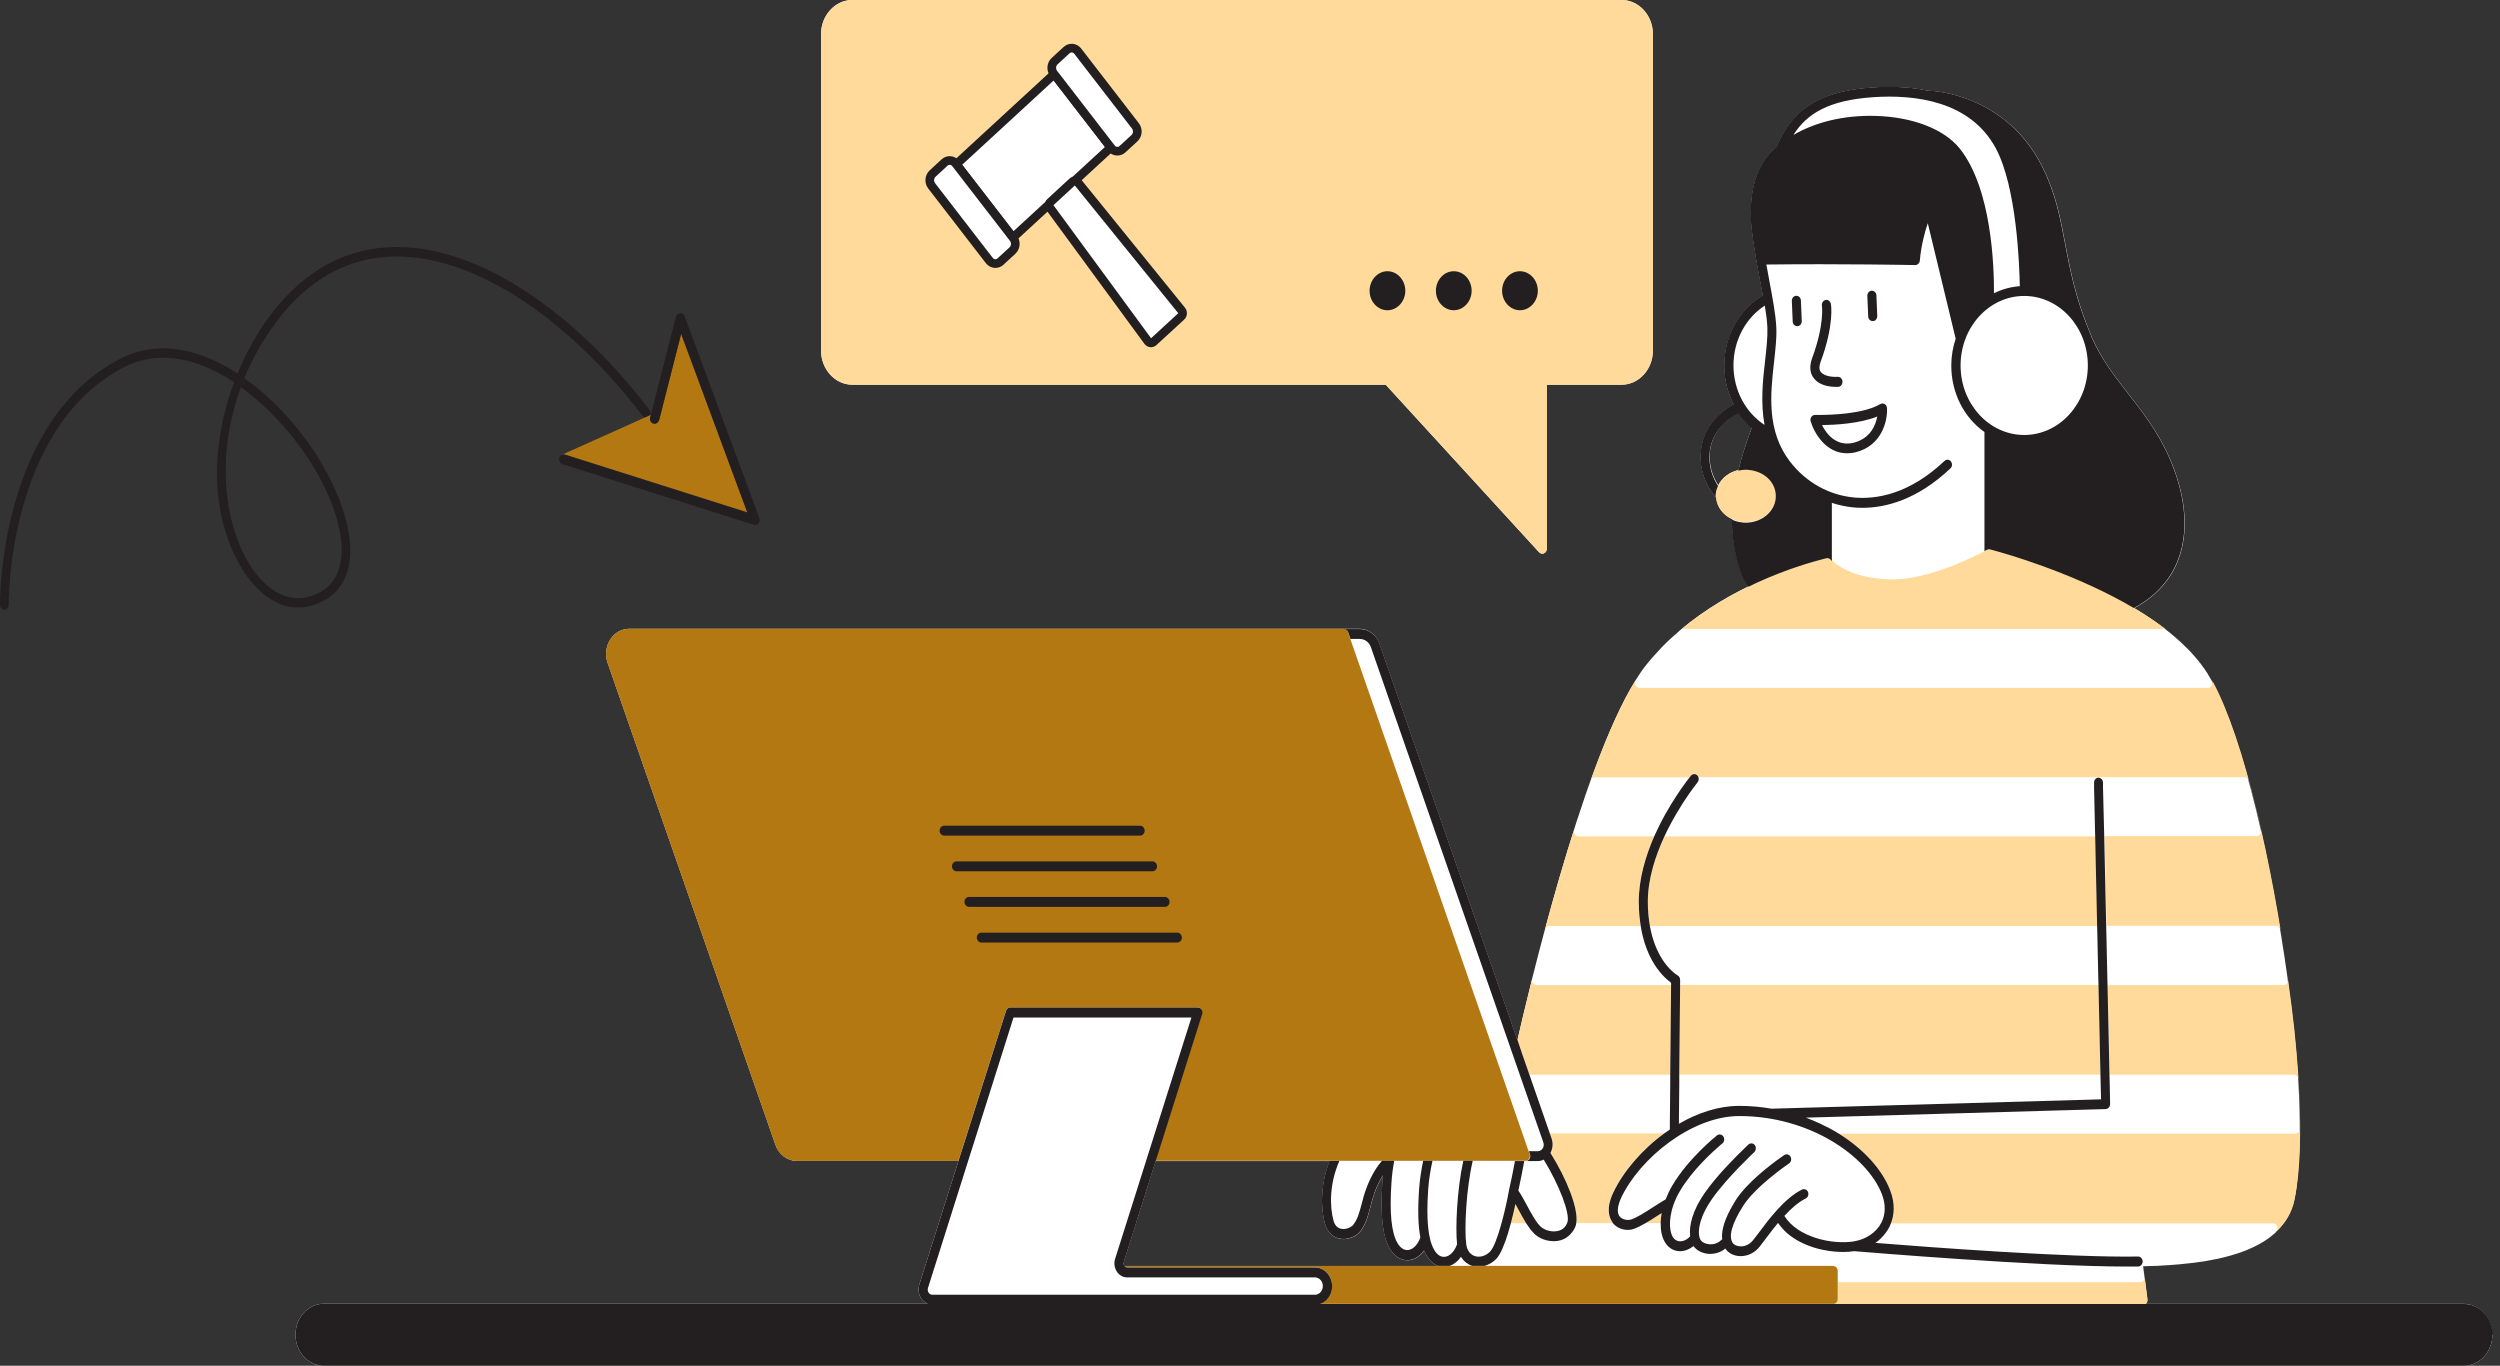 <svg width="216" height="118" viewBox="0 0 216 118" fill="none" xmlns="http://www.w3.org/2000/svg">
<rect x="0" y="0" width="216" height="118" fill="#333333" stroke="none"/>
<path d="M73.644 0C72.153 0 70.938 1.328 70.938 2.957V30.282C70.938 31.911 72.153 33.239 73.644 33.239H119.727L132.974 47.711C133.048 47.791 133.154 47.837 133.249 47.837C133.302 47.837 133.354 47.837 133.397 47.803C133.545 47.734 133.64 47.584 133.64 47.41V33.239H140.099C141.59 33.239 142.806 31.911 142.806 30.282V2.957C142.806 1.328 141.59 0 140.099 0H73.634H73.644ZM150.206 40.608C150.502 39.383 150.904 38.171 151.358 36.935C150.935 36.565 150.555 36.127 150.227 35.653C150.217 35.653 150.195 35.676 150.185 35.688C150.164 35.688 148.092 36.635 147.764 38.818C147.552 40.215 148.049 41.301 148.462 41.924C148.779 41.278 149.424 40.781 150.206 40.608ZM114.875 100.318H99.841L97.082 109.049C97.05 109.153 97.061 109.269 97.124 109.361C97.135 109.384 97.156 109.384 97.167 109.407C97.198 109.407 97.23 109.384 97.272 109.384H124.273C123.882 109.246 123.533 108.934 123.258 108.483C123.184 108.356 123.11 108.206 123.047 108.056C122.708 108.518 122.275 108.807 121.789 108.876C121.725 108.876 121.662 108.888 121.588 108.888C121.006 108.888 120.467 108.53 120.087 107.894C119.452 106.82 119.251 104.984 119.442 102.131C119.452 101.935 119.473 101.738 119.495 101.554C119.262 101.923 119.008 102.397 118.776 103.032C118.628 103.436 118.522 103.852 118.416 104.245C118.215 105.03 118.025 105.758 117.539 106.393C117.2 106.82 116.45 107.19 115.71 107.017C115.107 106.878 114.674 106.416 114.473 105.7C114.113 104.383 114.082 102.362 114.875 100.318ZM215.34 115.321C215.34 116.799 214.24 118 212.887 118H27.984C26.631 118 25.531 116.799 25.531 115.321C25.531 113.842 26.631 112.641 27.984 112.641H80.167C79.934 112.549 79.723 112.399 79.586 112.168C79.364 111.821 79.3 111.382 79.427 110.99L82.81 100.306H68.855C68.031 100.306 67.28 99.74 66.994 98.897L52.5 57.273C52.268 56.603 52.352 55.853 52.722 55.264C53.092 54.675 53.706 54.328 54.361 54.328H117.475C118.226 54.328 118.903 54.837 119.167 55.599L131.103 89.877C131.874 86.482 136.536 66.421 141.326 58.752C141.474 58.521 141.6 58.324 141.727 58.14C141.865 57.932 141.992 57.747 142.118 57.597C142.319 57.343 142.531 57.077 142.753 56.823C142.795 56.777 142.837 56.731 142.88 56.684C143.091 56.453 143.303 56.211 143.525 55.98C143.525 55.98 143.535 55.968 143.546 55.957C143.799 55.691 144.074 55.425 144.349 55.171C146.474 53.196 148.895 51.718 151.105 50.644C150.851 50.309 150.629 49.963 150.491 49.581C149.899 47.976 149.667 46.405 149.667 44.846C148.906 44.488 148.367 43.818 148.292 43.033C147.912 42.606 146.654 41 147.003 38.69C147.362 36.277 149.35 35.168 149.804 34.948C149.286 33.955 148.99 32.812 148.99 31.588C148.99 28.966 150.343 26.691 152.32 25.536C152.257 25.178 152.183 24.797 152.109 24.404C151.845 23.006 151.549 21.424 151.358 19.796C151.242 18.814 151.009 15.43 152.828 13.363C153.029 13.132 153.261 12.912 153.504 12.704C154.731 9.875 156.634 7.911 161.782 7.565C163.273 7.461 164.943 7.496 166.582 7.842C167.058 7.842 173.316 8.131 176.477 14.437C177.619 16.712 178.021 18.837 178.444 21.089C178.877 23.341 179.321 25.674 180.505 28.562C180.579 28.735 180.653 28.908 180.717 29.081C180.717 29.081 180.717 29.093 180.717 29.104C181.562 31.045 182.704 32.5 183.909 34.048C185.442 36.011 187.028 38.032 188.075 41.197C188.688 43.068 189.449 46.66 187.557 49.674C186.817 50.852 185.759 51.81 184.385 52.55C185.664 53.3 186.88 54.144 187.948 55.067C187.969 55.09 188.001 55.114 188.022 55.137C188.244 55.333 188.466 55.529 188.677 55.737C188.698 55.76 188.73 55.783 188.751 55.807C188.973 56.014 189.185 56.234 189.386 56.453C189.386 56.453 189.396 56.465 189.407 56.476C189.608 56.707 189.808 56.927 189.999 57.169C190.041 57.227 190.083 57.285 190.136 57.343C190.348 57.62 190.548 57.909 190.728 58.186C190.728 58.186 190.728 58.197 190.739 58.209C190.76 58.243 190.781 58.29 190.802 58.324C190.897 58.474 190.982 58.625 191.077 58.786C191.077 58.786 191.077 58.798 191.088 58.809C193.9 63.914 196.3 74.828 197.653 84.564C197.653 84.588 197.653 84.611 197.653 84.634C197.864 86.193 198.065 87.718 198.224 89.196C198.266 89.6 199.281 98.551 198.224 103.679C197.991 104.799 197.431 105.677 196.67 106.404C196.659 106.428 196.648 106.451 196.638 106.462C196.511 106.578 196.384 106.693 196.247 106.797C196.194 106.843 196.141 106.878 196.088 106.924C195.961 107.017 195.824 107.12 195.686 107.201C195.612 107.248 195.528 107.305 195.443 107.351C195.306 107.432 195.168 107.513 195.031 107.582C194.915 107.64 194.798 107.698 194.682 107.756C194.481 107.848 194.27 107.94 194.048 108.033C193.9 108.091 193.741 108.148 193.593 108.206C193.477 108.241 193.361 108.287 193.244 108.322C193.065 108.379 192.885 108.437 192.705 108.483C192.61 108.506 192.504 108.541 192.409 108.564C191.817 108.726 191.193 108.853 190.559 108.957C190.517 108.957 190.464 108.968 190.422 108.98C190.126 109.026 189.83 109.072 189.534 109.107C189.491 109.107 189.449 109.107 189.407 109.119C188.72 109.199 188.022 109.269 187.335 109.315C187.313 109.315 187.282 109.315 187.261 109.315C186.954 109.338 186.637 109.35 186.33 109.373C186.267 109.373 186.203 109.373 186.151 109.373C185.823 109.384 185.495 109.396 185.167 109.407L185.527 112.26C185.537 112.375 185.516 112.491 185.442 112.583C185.421 112.618 185.389 112.63 185.368 112.653H212.855C214.208 112.653 215.308 113.854 215.308 115.332L215.34 115.321Z" fill="white"/>
<path d="M132.974 47.711L119.727 33.239H73.644C72.153 33.239 70.938 31.911 70.938 30.282V2.957C70.938 1.328 72.153 0 73.644 0H140.11C141.6 0 142.816 1.328 142.816 2.957V30.282C142.816 31.911 141.6 33.239 140.11 33.239H133.65V47.41C133.65 47.584 133.555 47.745 133.407 47.803C133.354 47.826 133.312 47.837 133.259 47.837C133.153 47.837 133.058 47.791 132.984 47.711H132.974ZM149.656 44.846C149.899 44.962 150.164 45.043 150.449 45.077C150.587 45.1 150.713 45.112 150.851 45.112C152.278 45.112 153.452 44.084 153.452 42.825C153.452 41.566 152.384 40.642 151.041 40.55C150.978 40.55 150.914 40.538 150.851 40.538C150.629 40.538 150.417 40.573 150.206 40.619C149.424 40.792 148.768 41.289 148.462 41.936C148.324 42.213 148.25 42.513 148.25 42.837C148.25 42.906 148.271 42.975 148.271 43.044C148.356 43.841 148.884 44.511 149.646 44.858L149.656 44.846ZM141.717 58.14C141.579 58.336 141.452 58.544 141.315 58.752C141.463 58.521 141.59 58.324 141.717 58.14ZM198.255 89.161C198.097 87.694 197.906 86.158 197.684 84.611C197.706 84.738 197.674 84.853 197.589 84.957C197.515 85.05 197.41 85.107 197.293 85.107H182.101L182.271 92.857H198.192C198.403 92.857 198.573 93.03 198.583 93.261C198.668 94.774 198.721 96.206 198.721 97.523C198.721 97.638 198.678 97.742 198.604 97.823C198.53 97.904 198.435 97.95 198.329 97.95H158.864C161.053 99.313 162.617 101.08 163.294 102.813C163.78 104.037 163.643 105.018 163.379 105.7H196.395C196.564 105.7 196.701 105.815 196.765 105.977C196.818 106.127 196.765 106.277 196.691 106.393C197.452 105.665 198.012 104.787 198.245 103.667C199.313 98.539 198.298 89.588 198.245 89.184L198.255 89.161ZM197.674 84.53C197.674 84.53 197.674 84.576 197.674 84.599C197.674 84.599 197.674 84.553 197.674 84.53ZM191.119 59.214C191.045 59.352 190.918 59.433 190.781 59.433H141.653C141.505 59.433 141.378 59.341 141.304 59.202C141.241 59.063 141.241 58.89 141.326 58.763C136.536 66.432 131.874 86.493 131.103 89.889L131.462 90.917L132.139 92.857H144.317L144.381 85.107H132.762C132.635 85.107 132.53 85.05 132.445 84.934C132.371 84.83 132.35 84.692 132.382 84.564C132.699 83.283 133.069 81.85 133.481 80.326C133.534 80.141 133.682 80.014 133.862 80.014H141.748C141.653 79.402 141.579 78.721 141.579 77.97C141.569 75.972 142.161 73.985 142.911 72.264H136.367C136.24 72.264 136.124 72.195 136.05 72.08C135.976 71.964 135.955 71.826 135.997 71.687C136.484 70.174 136.959 68.754 137.424 67.437C137.488 67.275 137.625 67.16 137.795 67.16H145.967C146.03 67.079 146.083 67.021 146.093 66.998C146.241 66.825 146.485 66.813 146.643 66.963C146.696 67.021 146.728 67.079 146.749 67.148H193.921C194.09 67.148 194.249 67.275 194.301 67.46C194.661 68.776 195.02 70.209 195.359 71.71C195.39 71.837 195.359 71.976 195.285 72.08C195.211 72.184 195.094 72.241 194.978 72.241H181.837L182.006 79.991H196.659C196.849 79.991 197.008 80.141 197.05 80.349C197.272 81.723 197.494 83.121 197.684 84.518C196.331 74.782 193.931 63.868 191.119 58.763C191.193 58.89 191.193 59.063 191.119 59.191V59.214ZM196.67 106.439C196.67 106.439 196.691 106.393 196.701 106.381C196.564 106.52 196.426 106.659 196.268 106.774C196.405 106.67 196.543 106.555 196.659 106.439H196.67ZM188.783 55.772C188.783 55.772 188.73 55.726 188.709 55.703C188.73 55.726 188.762 55.749 188.783 55.772ZM189.438 56.442C189.438 56.442 189.428 56.43 189.417 56.419C189.417 56.419 189.428 56.43 189.438 56.442ZM188.783 55.772C189.005 55.991 189.216 56.199 189.417 56.419C189.216 56.199 189.005 55.98 188.783 55.772ZM188.709 55.703C188.497 55.506 188.275 55.298 188.053 55.102C188.286 55.298 188.497 55.495 188.709 55.703ZM143.535 55.957C143.789 55.691 144.064 55.425 144.339 55.171C144.064 55.425 143.799 55.691 143.535 55.957ZM145.427 54.34H186.975C187.06 54.34 187.134 54.363 187.197 54.421C187.461 54.629 187.715 54.836 187.958 55.044C186.88 54.12 185.675 53.289 184.396 52.527C184.11 52.353 183.814 52.192 183.529 52.03C178.792 49.408 173.591 47.895 172.27 47.537C172.111 47.491 172.005 47.468 171.963 47.456C171.868 47.433 171.773 47.456 171.699 47.491C171.699 47.491 171.614 47.537 171.487 47.606C170.515 48.126 166.36 50.217 163.125 50.055C160.08 49.94 158.653 48.785 158.293 48.438C158.23 48.38 158.198 48.334 158.198 48.334C158.103 48.219 157.966 48.161 157.828 48.196C157.797 48.196 157.68 48.23 157.511 48.276C156.708 48.473 154.498 49.085 151.845 50.298C151.601 50.413 151.348 50.529 151.094 50.656C148.884 51.73 146.464 53.208 144.339 55.183C144.613 54.929 144.888 54.686 145.184 54.432C145.248 54.374 145.332 54.34 145.427 54.34ZM187.969 55.044C187.969 55.044 188.022 55.09 188.043 55.114C188.022 55.09 187.99 55.067 187.969 55.044ZM185.305 110.285C185.315 110.412 185.284 110.528 185.21 110.631C185.136 110.724 185.03 110.782 184.914 110.782H158.769V112.248C158.769 112.456 158.632 112.618 158.463 112.664H185.389C185.389 112.664 185.442 112.63 185.463 112.595C185.527 112.502 185.558 112.387 185.548 112.271L185.188 109.419L185.294 110.297L185.305 110.285ZM130.944 104.025C130.849 104.487 130.711 105.076 130.553 105.677H131.874C131.652 105.319 131.441 104.926 131.229 104.533C131.134 104.36 131.039 104.187 130.954 104.025H130.944ZM181.055 72.264H143.81C143.017 73.974 142.362 75.983 142.372 77.958C142.372 78.732 142.446 79.402 142.552 80.014H181.213L181.044 72.264H181.055ZM134.063 98.389C134.2 98.793 134.158 99.244 133.957 99.613C135.363 101.842 136.399 104.453 136.188 105.677H139.37C139.37 105.677 139.338 105.654 139.317 105.631C138.989 105.203 138.725 104.406 139.359 103.055C140.215 101.242 141.812 99.359 143.768 97.927H133.894L134.052 98.389H134.063ZM142.192 105.677H143.503C143.503 105.4 143.535 105.111 143.588 104.799C143.461 104.88 143.334 104.961 143.207 105.042C142.848 105.273 142.51 105.492 142.182 105.677H142.192ZM181.33 85.096H145.163L145.1 92.846H181.488L181.319 85.096H181.33ZM153.621 105.677H153.663C153.663 105.677 153.652 105.654 153.642 105.654C153.642 105.654 153.631 105.677 153.621 105.677Z" fill="#FFDA9B"/>
<path d="M102.114 81.007C102.114 80.765 101.935 80.58 101.723 80.58H84.787C84.565 80.58 84.396 80.776 84.396 81.007C84.396 81.238 84.576 81.435 84.787 81.435H101.723C101.945 81.435 102.114 81.238 102.114 81.007Z" fill="#B47812"/>
<path d="M83.719 78.351H100.655C100.877 78.351 101.047 78.154 101.047 77.924C101.047 77.692 100.867 77.496 100.655 77.496H83.719C83.497 77.496 83.328 77.692 83.328 77.924C83.328 78.154 83.508 78.351 83.719 78.351Z" fill="#B47812"/>
<path d="M99.588 75.279C99.81 75.279 99.979 75.082 99.979 74.852C99.979 74.621 99.799 74.424 99.588 74.424H82.651C82.429 74.424 82.26 74.621 82.26 74.852C82.26 75.082 82.44 75.279 82.651 75.279H99.588Z" fill="#B47812"/>
<path d="M81.573 72.195H98.509C98.731 72.195 98.9 71.999 98.9 71.768C98.9 71.537 98.721 71.341 98.509 71.341H81.573C81.351 71.341 81.182 71.537 81.182 71.768C81.182 71.999 81.362 72.195 81.573 72.195Z" fill="#B47812"/>
<path d="M103.489 87.048H87.282C87.113 87.048 86.965 87.163 86.912 87.336L83.074 99.452L82.799 100.306H68.844C68.02 100.306 67.269 99.74 66.984 98.897L52.49 57.273C52.257 56.603 52.342 55.853 52.712 55.264C53.082 54.675 53.695 54.328 54.35 54.328H116.09C116.249 54.328 116.397 54.444 116.46 54.605L116.661 55.183L132.064 99.44L132.16 99.717C132.202 99.844 132.191 99.995 132.117 100.11C132.043 100.226 131.927 100.295 131.79 100.295H99.82L100.095 99.44L103.837 87.602C103.88 87.475 103.859 87.325 103.785 87.209C103.711 87.094 103.594 87.025 103.467 87.025L103.489 87.048Z" fill="#B47812"/>
<path d="M158.389 109.373H97.272C97.272 109.373 97.198 109.384 97.167 109.396C97.22 109.453 97.294 109.5 97.378 109.5H113.606C114.124 109.5 114.579 109.788 114.843 110.239C114.991 110.493 115.086 110.793 115.086 111.116C115.086 111.371 115.033 111.602 114.938 111.809C114.758 112.214 114.441 112.514 114.05 112.653H158.473C158.653 112.606 158.78 112.445 158.78 112.237V109.811C158.78 109.58 158.6 109.384 158.389 109.384V109.373Z" fill="#B47812"/>
<path d="M129.781 25.12C129.781 24.184 130.479 23.434 131.325 23.434C132.17 23.434 132.868 24.196 132.868 25.12C132.868 26.044 132.17 26.806 131.325 26.806C130.479 26.806 129.781 26.044 129.781 25.12ZM125.605 23.434C126.461 23.434 127.149 24.196 127.149 25.12C127.149 26.044 126.451 26.806 125.605 26.806C124.759 26.806 124.062 26.044 124.062 25.12C124.062 24.196 124.759 23.434 125.605 23.434ZM119.875 26.806C119.019 26.806 118.332 26.044 118.332 25.12C118.332 24.196 119.029 23.434 119.875 23.434C120.721 23.434 121.419 24.196 121.419 25.12C121.419 26.044 120.721 26.806 119.875 26.806ZM113.606 111.867C113.987 111.867 114.293 111.532 114.293 111.117C114.293 110.701 113.987 110.366 113.606 110.366H97.378C97.029 110.366 96.691 110.181 96.49 109.858C96.289 109.546 96.226 109.142 96.342 108.772L102.939 87.914H87.567L80.178 111.278C80.135 111.417 80.156 111.567 80.231 111.682C80.305 111.798 80.431 111.867 80.569 111.867H113.617H113.606ZM215.34 115.321C215.34 116.799 214.24 118 212.887 118H27.984C26.631 118 25.531 116.799 25.531 115.321C25.531 113.842 26.631 112.641 27.984 112.641H80.167C79.934 112.549 79.723 112.398 79.586 112.168C79.364 111.821 79.3 111.382 79.427 110.989L82.81 100.306L83.085 99.452L86.922 87.336C86.975 87.163 87.123 87.048 87.293 87.048H103.499C103.626 87.048 103.742 87.117 103.816 87.232C103.89 87.348 103.912 87.487 103.869 87.625L100.127 99.463L99.852 100.318L97.093 109.049C97.061 109.153 97.072 109.269 97.135 109.361C97.145 109.384 97.167 109.384 97.177 109.407C97.23 109.465 97.304 109.511 97.389 109.511H113.617C114.135 109.511 114.589 109.8 114.854 110.25C115.002 110.504 115.097 110.805 115.097 111.128C115.097 111.382 115.044 111.613 114.949 111.821C114.769 112.225 114.452 112.526 114.061 112.664H212.897C214.251 112.664 215.35 113.865 215.35 115.344L215.34 115.321ZM152.458 36.727C152.098 34.787 152.31 32.823 152.511 31.102C152.627 30.075 152.733 29.093 152.701 28.284C152.68 27.742 152.595 27.106 152.479 26.402C150.861 27.453 149.773 29.37 149.773 31.564C149.773 33.759 150.851 35.664 152.458 36.715V36.727ZM154.942 11.665C156.856 10.545 159.319 9.944 162.004 10.013C165.229 10.094 167.956 11.145 169.309 12.82C172.1 16.296 172.291 23.087 172.28 25.339C172.967 24.993 173.718 24.785 174.511 24.727C174.479 22.995 174.257 16.169 172.428 12.797C170.229 8.72 165.461 8.154 161.846 8.396C157.966 8.662 156.116 9.828 154.953 11.653L154.942 11.665ZM174.891 25.57C171.857 25.57 169.394 28.261 169.394 31.576C169.394 34.891 171.857 37.582 174.891 37.582C177.926 37.582 180.389 34.891 180.389 31.576C180.389 28.261 177.926 25.57 174.891 25.57ZM148.271 43.021C147.891 42.594 146.633 40.989 146.982 38.679C147.341 36.265 149.329 35.156 149.783 34.937C149.265 33.944 148.969 32.8 148.969 31.576C148.969 28.954 150.322 26.679 152.299 25.524C152.236 25.166 152.162 24.785 152.088 24.392C151.823 22.995 151.528 21.413 151.337 19.784C151.221 18.802 150.988 15.418 152.807 13.351C153.008 13.12 153.24 12.901 153.483 12.693C154.71 9.863 156.613 7.9 161.761 7.553C163.252 7.449 164.922 7.484 166.561 7.83C167.036 7.83 173.295 8.119 176.456 14.425C177.598 16.7 178 18.826 178.422 21.078C178.856 23.33 179.3 25.663 180.484 28.55C180.558 28.723 180.632 28.896 180.695 29.07C180.695 29.07 180.695 29.081 180.695 29.093C181.541 31.033 182.683 32.488 183.888 34.036C185.421 35.999 187.007 38.02 188.053 41.185C188.667 43.056 189.428 46.648 187.535 49.662C186.795 50.84 185.738 51.799 184.364 52.538C184.078 52.365 183.782 52.203 183.497 52.041C178.761 49.42 173.559 47.907 172.238 47.549C172.079 47.503 171.974 47.48 171.931 47.468C171.836 47.445 171.741 47.468 171.667 47.503C171.667 47.503 171.582 47.549 171.456 47.618V37.328C169.722 36.103 168.591 33.99 168.591 31.587C168.591 30.767 168.728 29.994 168.971 29.266L166.561 19.287C166.296 20.061 165.99 21.193 165.874 22.51C165.852 22.729 165.683 22.902 165.482 22.902C165.419 22.902 158.886 22.775 152.616 22.856C152.701 23.33 152.786 23.803 152.87 24.254C153.166 25.824 153.42 27.187 153.473 28.284C153.515 29.162 153.399 30.178 153.282 31.241C152.965 34.047 152.616 37.212 154.646 39.868C156.042 41.682 158.029 42.79 160.228 42.987C162.078 43.148 164.933 42.733 168.009 39.822C168.178 39.672 168.421 39.684 168.559 39.868C168.696 40.053 168.686 40.319 168.517 40.469C165.62 43.206 162.892 43.876 160.905 43.876C160.64 43.876 160.387 43.864 160.154 43.841C159.509 43.784 158.875 43.645 158.272 43.449V48.473C158.209 48.415 158.177 48.369 158.177 48.369C158.082 48.253 157.945 48.196 157.807 48.23C157.776 48.23 157.659 48.265 157.49 48.311C156.687 48.519 154.477 49.12 151.823 50.332C151.58 50.448 151.327 50.563 151.073 50.69C150.819 50.355 150.597 50.009 150.46 49.628C149.868 48.022 149.635 46.452 149.635 44.892C149.878 45.008 150.143 45.089 150.428 45.123C150.565 45.147 150.692 45.158 150.83 45.158C152.268 45.158 153.43 44.13 153.43 42.871C153.43 41.612 152.363 40.688 151.02 40.596C150.957 40.596 150.893 40.584 150.83 40.584C150.608 40.584 150.396 40.619 150.185 40.665C150.481 39.441 150.883 38.228 151.337 36.993C150.914 36.623 150.534 36.184 150.206 35.711C150.195 35.711 150.174 35.734 150.164 35.745C150.143 35.745 148.07 36.692 147.743 38.875C147.531 40.273 148.028 41.358 148.441 41.982C148.303 42.259 148.229 42.559 148.229 42.883C148.229 42.952 148.24 43.021 148.25 43.091L148.271 43.021ZM84.787 81.435H101.723C101.945 81.435 102.114 81.238 102.114 81.007C102.114 80.776 101.935 80.58 101.723 80.58H84.787C84.565 80.58 84.396 80.776 84.396 81.007C84.396 81.238 84.576 81.435 84.787 81.435ZM83.719 78.351H100.655C100.877 78.351 101.047 78.155 101.047 77.924C101.047 77.693 100.867 77.496 100.655 77.496H83.719C83.497 77.496 83.328 77.693 83.328 77.924C83.328 78.155 83.508 78.351 83.719 78.351ZM82.641 75.279H99.577C99.799 75.279 99.968 75.082 99.968 74.852C99.968 74.621 99.788 74.424 99.577 74.424H82.641C82.419 74.424 82.25 74.621 82.25 74.852C82.25 75.082 82.429 75.279 82.641 75.279ZM81.182 71.768C81.182 72.01 81.362 72.195 81.573 72.195H98.509C98.731 72.195 98.9 71.999 98.9 71.768C98.9 71.537 98.721 71.341 98.509 71.341H81.573C81.351 71.341 81.182 71.537 81.182 71.768ZM139.93 105.088C140.163 105.388 140.628 105.457 140.924 105.365C141.463 105.18 142.087 104.776 142.806 104.314C143.155 104.083 143.535 103.852 143.916 103.621C144.064 103.24 144.243 102.836 144.487 102.431C145.84 100.122 148.24 98.181 148.345 98.1C148.514 97.962 148.768 97.996 148.895 98.193C149.022 98.377 148.99 98.655 148.811 98.793C148.811 98.793 148.737 98.851 148.62 98.955C148.028 99.463 146.22 101.08 145.153 102.893C144.222 104.476 144.169 105.873 144.402 106.589C144.518 106.959 144.74 107.178 145.036 107.236C145.375 107.294 145.745 107.132 146.03 106.82C145.914 105.896 146.242 104.545 147.33 103.009C148.366 101.542 149.973 99.937 150.692 99.244C150.904 99.036 151.041 98.909 151.062 98.886C151.231 98.736 151.475 98.759 151.612 98.932C151.718 99.059 151.728 99.244 151.665 99.394C151.644 99.452 151.612 99.498 151.57 99.544C151.549 99.567 149.244 101.715 147.954 103.54C146.654 105.376 146.643 106.739 146.95 107.155C147.087 107.351 147.362 107.478 147.679 107.502C148.081 107.536 148.462 107.398 148.694 107.155C148.726 107.12 148.758 107.097 148.8 107.086C148.662 105.977 149.36 104.684 149.963 103.702C150.914 102.189 153.039 100.583 153.843 100.018C154.022 99.891 154.128 99.81 154.16 99.798C154.35 99.671 154.583 99.74 154.699 99.937C154.815 100.133 154.752 100.399 154.572 100.526C154.572 100.526 154.562 100.526 154.551 100.537C154.361 100.664 151.644 102.547 150.608 104.187C149.614 105.758 149.318 106.855 149.73 107.421C149.825 107.548 150.058 107.675 150.375 107.686C150.618 107.698 151.073 107.629 151.464 107.155C151.602 106.982 151.76 106.762 151.95 106.52C152.838 105.33 154.192 103.529 155.672 102.789C155.672 102.789 155.693 102.789 155.693 102.778C155.894 102.685 156.126 102.778 156.211 102.986C156.295 103.205 156.211 103.459 156.01 103.552C155.376 103.864 154.741 104.429 154.17 105.053C155.333 106.924 158.315 107.548 160.154 107.259C161.222 107.086 162.121 106.485 162.554 105.631C162.924 104.903 162.935 104.048 162.586 103.147C161.275 99.844 156.317 96.426 150.28 96.426C146.168 96.426 141.685 100.075 140.078 103.471C139.74 104.198 139.687 104.776 139.93 105.099V105.088ZM139.338 105.631C139.01 105.203 138.746 104.406 139.38 103.055C140.237 101.242 141.833 99.359 143.789 97.927C143.947 97.812 144.117 97.696 144.275 97.592V97.073L144.307 93.7V92.845L144.381 85.096V84.911C144.201 84.784 143.937 84.564 143.641 84.241C143.049 83.606 142.34 82.532 141.928 80.869C141.865 80.603 141.801 80.314 141.759 80.014C141.664 79.402 141.59 78.721 141.59 77.97C141.579 75.972 142.171 73.985 142.922 72.264C143.049 71.976 143.186 71.687 143.324 71.41C144.021 70.001 144.783 68.823 145.332 68.037C145.618 67.633 145.84 67.344 145.967 67.183C146.03 67.102 146.083 67.044 146.094 67.021C146.242 66.848 146.485 66.836 146.643 66.986C146.696 67.044 146.728 67.102 146.749 67.171C146.791 67.31 146.77 67.471 146.675 67.587C146.675 67.587 146.538 67.76 146.337 68.026C145.882 68.638 145.036 69.851 144.233 71.398C144.085 71.675 143.947 71.964 143.81 72.253C143.017 73.962 142.362 75.972 142.372 77.947C142.372 78.721 142.446 79.39 142.552 80.002C142.605 80.303 142.668 80.591 142.742 80.857C143.366 83.121 144.571 84.033 144.878 84.23C144.91 84.253 144.941 84.276 144.952 84.276C145.079 84.345 145.163 84.495 145.163 84.668V85.096L145.089 92.845V93.7L145.057 97.073V97.096C145.057 97.096 145.089 97.073 145.1 97.073C146.717 96.137 148.504 95.548 150.269 95.548C151.242 95.548 152.172 95.64 153.071 95.79L181.531 94.982L181.499 93.712L181.478 92.857L181.309 85.107L181.287 84.253L181.213 80.88L181.192 80.026L181.023 72.276L181.002 71.421L180.928 68.049V67.633C180.917 67.391 181.087 67.194 181.298 67.194C181.52 67.194 181.689 67.379 181.7 67.61V68.049L181.784 71.421L181.805 72.276L181.975 80.026L181.996 80.88L182.07 84.253L182.091 85.107L182.26 92.857L182.281 93.712L182.313 95.386C182.313 95.617 182.144 95.814 181.932 95.825L156.031 96.564C156.454 96.726 156.866 96.899 157.268 97.084C157.828 97.35 158.368 97.627 158.864 97.939C161.053 99.302 162.617 101.069 163.294 102.801C163.78 104.025 163.643 105.007 163.379 105.688C163.326 105.815 163.283 105.931 163.231 106.035C163.135 106.22 163.03 106.381 162.903 106.543C162.66 106.866 162.374 107.155 162.036 107.386C166.614 107.756 178.814 108.668 184.734 108.564C184.945 108.564 185.125 108.749 185.125 108.991C185.125 109.222 184.956 109.419 184.734 109.43C184.628 109.43 184.501 109.43 184.385 109.43C184.163 109.43 183.941 109.43 183.708 109.43C176.054 109.43 160.947 108.16 160.207 108.102C159.911 108.148 159.583 108.171 159.234 108.171C157.68 108.171 155.735 107.698 154.403 106.543C154.118 106.289 153.864 106 153.642 105.688C153.642 105.688 153.631 105.665 153.621 105.665C153.621 105.665 153.61 105.688 153.6 105.688C153.356 105.977 153.134 106.266 152.923 106.543C152.786 106.716 152.659 106.889 152.542 107.04C152.342 107.305 152.172 107.525 152.035 107.709C151.612 108.241 151.02 108.529 150.396 108.529C150.375 108.529 150.354 108.529 150.343 108.529C149.825 108.518 149.36 108.287 149.107 107.929C149.096 107.917 149.085 107.894 149.075 107.871C148.726 108.16 148.271 108.333 147.774 108.333C147.722 108.333 147.669 108.333 147.616 108.333C147.066 108.287 146.59 108.044 146.316 107.663C145.967 107.94 145.565 108.102 145.163 108.102C145.068 108.102 144.983 108.102 144.888 108.079C144.307 107.975 143.863 107.536 143.641 106.866C143.609 106.762 143.588 106.658 143.556 106.543C143.503 106.289 143.482 106 143.482 105.688C143.482 105.411 143.514 105.122 143.567 104.811C143.44 104.891 143.313 104.972 143.186 105.053C142.827 105.284 142.489 105.504 142.161 105.688C141.801 105.896 141.463 106.069 141.135 106.185C140.596 106.37 139.824 106.243 139.359 105.688C139.349 105.665 139.328 105.665 139.306 105.642L139.338 105.631ZM156.655 32.592C156.993 33.124 157.702 33.424 158.611 33.424C158.674 33.424 158.748 33.424 158.812 33.424C159.034 33.424 159.192 33.216 159.192 32.973C159.192 32.742 158.991 32.546 158.78 32.558C158.061 32.592 157.501 32.419 157.289 32.096C157.162 31.899 157.173 31.622 157.3 31.264C158.484 28.076 158.209 26.333 158.188 26.263C158.146 26.032 157.945 25.871 157.733 25.917C157.522 25.963 157.374 26.182 157.416 26.413C157.416 26.425 157.649 28.019 156.57 30.941C156.274 31.738 156.443 32.281 156.644 32.581L156.655 32.592ZM161.803 27.742C161.803 27.742 161.814 27.742 161.825 27.742C162.036 27.742 162.205 27.534 162.195 27.291L162.121 25.524C162.121 25.293 161.92 25.097 161.708 25.12C161.497 25.12 161.328 25.328 161.338 25.57L161.412 27.337C161.412 27.568 161.592 27.742 161.803 27.742ZM155.185 25.559C154.974 25.559 154.805 25.767 154.815 26.009L154.889 27.776C154.889 28.007 155.069 28.18 155.281 28.18C155.281 28.18 155.291 28.18 155.302 28.18C155.513 28.18 155.682 27.973 155.672 27.73L155.598 25.963C155.598 25.732 155.397 25.536 155.185 25.559ZM157.416 36.715C157.786 37.455 158.632 38.621 160.154 38.252C161.613 37.882 162.057 36.727 162.195 35.988C160.662 36.611 158.473 36.715 157.416 36.727V36.715ZM156.496 36.023C156.57 35.907 156.697 35.849 156.824 35.849C156.866 35.849 160.714 35.953 162.459 34.914C162.575 34.844 162.723 34.844 162.839 34.914C162.956 34.983 163.03 35.122 163.04 35.26C163.093 36.334 162.607 38.506 160.334 39.072C160.07 39.141 159.805 39.164 159.573 39.164C157.765 39.164 156.75 37.431 156.443 36.404C156.401 36.277 156.422 36.126 156.507 36.011L156.496 36.023ZM131.462 90.905L132.139 92.845L132.435 93.7L133.608 97.073L133.904 97.927L134.063 98.389C134.2 98.793 134.158 99.244 133.957 99.613C135.363 101.842 136.399 104.453 136.188 105.677C136.177 105.746 136.167 105.827 136.145 105.885C136.061 106.139 135.934 106.347 135.775 106.531C135.543 106.82 135.236 107.04 134.856 107.155C134.105 107.375 133.175 107.155 132.604 106.635C132.572 106.601 132.54 106.566 132.509 106.531C132.276 106.3 132.065 106.012 131.853 105.677C131.631 105.319 131.42 104.926 131.208 104.533C131.113 104.36 131.018 104.187 130.933 104.025C130.838 104.487 130.701 105.076 130.542 105.677C130.468 105.965 130.384 106.254 130.299 106.531C130.003 107.49 129.654 108.379 129.274 108.772C128.978 109.072 128.629 109.269 128.259 109.373H127.233C127.233 109.373 127.138 109.349 127.096 109.338C126.948 109.28 126.821 109.199 126.694 109.107C126.504 108.968 126.356 108.795 126.229 108.587C126.165 108.68 126.102 108.76 126.028 108.841C125.806 109.084 125.542 109.269 125.256 109.373H124.263C123.871 109.234 123.522 108.922 123.248 108.472C123.174 108.345 123.1 108.195 123.036 108.044C122.698 108.506 122.264 108.795 121.778 108.864C121.715 108.864 121.651 108.876 121.577 108.876C120.996 108.876 120.457 108.518 120.076 107.883C119.442 106.809 119.241 104.972 119.431 102.12C119.442 101.923 119.463 101.727 119.484 101.542C119.251 101.912 118.998 102.385 118.765 103.02C118.617 103.425 118.511 103.84 118.406 104.233C118.205 105.018 118.014 105.746 117.528 106.381C117.19 106.809 116.439 107.178 115.699 107.005C115.097 106.866 114.663 106.404 114.462 105.688C114.103 104.372 114.071 102.351 114.864 100.306H115.72C114.864 102.258 114.875 104.21 115.213 105.446C115.319 105.85 115.541 106.093 115.858 106.162C116.302 106.266 116.767 106.023 116.926 105.815C117.306 105.33 117.465 104.707 117.655 103.991C117.761 103.575 117.877 103.136 118.046 102.685C118.501 101.461 119.029 100.722 119.399 100.295H120.457C120.361 100.826 120.266 101.461 120.224 102.166C120.044 104.787 120.213 106.497 120.742 107.398C120.996 107.836 121.324 108.044 121.683 107.998C122.116 107.94 122.508 107.513 122.719 106.913C122.518 105.862 122.486 104.476 122.613 102.685C122.677 101.842 122.814 100.999 122.962 100.295H123.766C123.607 101.011 123.459 101.877 123.396 102.755C123.216 105.376 123.385 107.086 123.914 107.987C124.167 108.426 124.495 108.633 124.855 108.587C125.288 108.529 125.679 108.102 125.891 107.502C125.743 106.139 125.869 102.847 126.43 100.295H127.244C126.662 102.778 126.514 106.22 126.683 107.502C126.747 107.998 126.99 108.356 127.371 108.506C127.815 108.68 128.364 108.529 128.745 108.137C129.348 107.513 130.066 104.568 130.373 102.87C130.373 102.87 130.373 102.87 130.373 102.859C130.563 102.039 130.775 100.965 130.891 100.318H131.695C131.589 100.895 131.388 101.969 131.187 102.87C131.42 103.205 131.663 103.644 131.906 104.106C132.287 104.811 132.72 105.619 133.122 105.989C133.513 106.335 134.158 106.485 134.676 106.335C135.046 106.231 135.3 105.977 135.426 105.596C135.67 104.868 134.718 102.374 133.376 100.191C133.217 100.272 133.037 100.318 132.857 100.318H131.821C131.948 100.318 132.075 100.249 132.149 100.133C132.223 100.018 132.234 99.867 132.191 99.74L132.096 99.463H132.868C133.037 99.463 133.196 99.371 133.291 99.221C133.386 99.07 133.407 98.874 133.344 98.701L118.448 55.922C118.3 55.495 117.919 55.206 117.496 55.206H116.682L116.482 54.629C116.418 54.467 116.281 54.351 116.112 54.351H117.496C118.247 54.351 118.924 54.859 119.188 55.622L131.124 89.9L131.473 90.928L131.462 90.905Z" fill="#231F20"/>
<path d="M56.042 35.965C55.883 36.115 55.651 36.092 55.513 35.919C48.874 27.268 40.913 22.129 34.2 22.163C30.151 22.186 26.684 24.081 23.903 27.776C22.719 29.358 21.799 31.01 21.112 32.673C21.63 33.043 22.096 33.401 22.497 33.747C27.508 37.974 30.934 44.731 30.151 48.819C29.802 50.644 28.65 51.868 26.842 52.353C24.633 52.954 22.36 51.66 20.763 48.889C18.015 44.13 18.321 38.124 20.224 33.02C17.676 31.345 14.029 29.901 10.488 31.842C0.613 37.224 0.751 52.111 0.751 52.261C0.751 52.492 0.592 52.677 0.381 52.677C0.307 52.677 0.233 52.654 0.169 52.607C0.074 52.538 0 52.411 0 52.273C0 52.122 -0.158 36.727 10.149 31.114C13.966 29.035 17.814 30.514 20.52 32.269C21.282 30.433 22.244 28.723 23.343 27.256C26.271 23.353 29.929 21.366 34.211 21.343C41.136 21.297 49.318 26.552 56.095 35.387C56.232 35.56 56.211 35.815 56.053 35.965H56.042ZM20.816 33.447C18.734 39.095 19.283 44.835 21.377 48.461C22.793 50.921 24.77 52.076 26.652 51.568C28.195 51.152 29.115 50.17 29.411 48.657C30.151 44.858 26.842 38.459 22.032 34.406C21.683 34.105 21.281 33.794 20.837 33.47C20.837 33.47 20.827 33.47 20.816 33.459V33.447Z" fill="#231F20"/>
<path d="M48.536 39.303C48.536 39.303 48.536 39.303 48.546 39.291L56.243 35.838L56.19 36.034C56.126 36.265 56.253 36.496 56.465 36.565C56.56 36.6 56.655 36.577 56.739 36.542C56.782 36.519 56.814 36.496 56.845 36.461C56.845 36.461 56.866 36.438 56.877 36.427C56.909 36.38 56.94 36.323 56.962 36.265L58.864 28.804L64.594 44.269L48.821 39.268C48.726 39.233 48.631 39.256 48.546 39.291L48.536 39.303Z" fill="#B47812"/>
<path d="M58.769 27.049C58.939 27.049 59.087 27.141 59.15 27.314L65.609 44.765C65.662 44.916 65.641 45.089 65.535 45.216C65.43 45.343 65.282 45.389 65.134 45.343L48.589 40.099C48.515 40.076 48.462 40.03 48.409 39.972C48.409 39.961 48.388 39.949 48.377 39.938C48.335 39.88 48.314 39.799 48.303 39.73C48.303 39.73 48.303 39.707 48.303 39.695C48.303 39.66 48.303 39.614 48.303 39.58C48.303 39.545 48.324 39.522 48.346 39.499C48.346 39.487 48.356 39.476 48.367 39.464C48.409 39.395 48.462 39.349 48.525 39.326C48.61 39.279 48.705 39.268 48.8 39.303L64.573 44.303L58.843 28.839L56.941 36.3C56.93 36.357 56.898 36.415 56.856 36.461C56.856 36.473 56.835 36.484 56.824 36.496C56.792 36.531 56.761 36.554 56.718 36.577C56.634 36.623 56.539 36.635 56.444 36.6C56.232 36.542 56.116 36.3 56.169 36.069L56.222 35.872L58.389 27.407C58.431 27.233 58.547 27.118 58.748 27.095L58.769 27.049Z" fill="#231F20"/>
<path d="M91.084 6.397L82.623 14.192L87.516 20.531L95.978 12.736L91.084 6.397Z" fill="white" stroke="#231F20" stroke-width="0.75" stroke-miterlimit="10"/>
<path d="M92.151 4.334L91.116 5.287C90.826 5.554 90.789 6.028 91.034 6.345L96.016 12.799C96.261 13.116 96.694 13.156 96.984 12.889L98.019 11.936C98.309 11.668 98.346 11.195 98.101 10.878L93.119 4.424C92.875 4.107 92.441 4.067 92.151 4.334Z" fill="white" stroke="#231F20" stroke-width="0.75" stroke-miterlimit="10"/>
<path d="M102.057 27.337L99.657 29.543C99.519 29.67 99.297 29.647 99.181 29.486L90.724 17.959C90.607 17.798 90.629 17.578 90.766 17.451L92.658 15.707C92.796 15.58 92.997 15.603 93.124 15.753L102.089 26.818C102.215 26.968 102.205 27.21 102.057 27.337Z" fill="white" stroke="#231F20" stroke-width="0.75" stroke-miterlimit="10"/>
<path d="M81.61 14.043L80.576 14.996C80.286 15.263 80.249 15.737 80.493 16.054L85.475 22.508C85.72 22.825 86.154 22.865 86.444 22.598L87.478 21.645C87.768 21.377 87.805 20.904 87.561 20.587L82.579 14.133C82.334 13.816 81.9 13.775 81.61 14.043Z" fill="white" stroke="#231F20" stroke-width="0.75" stroke-miterlimit="10"/>
</svg>
